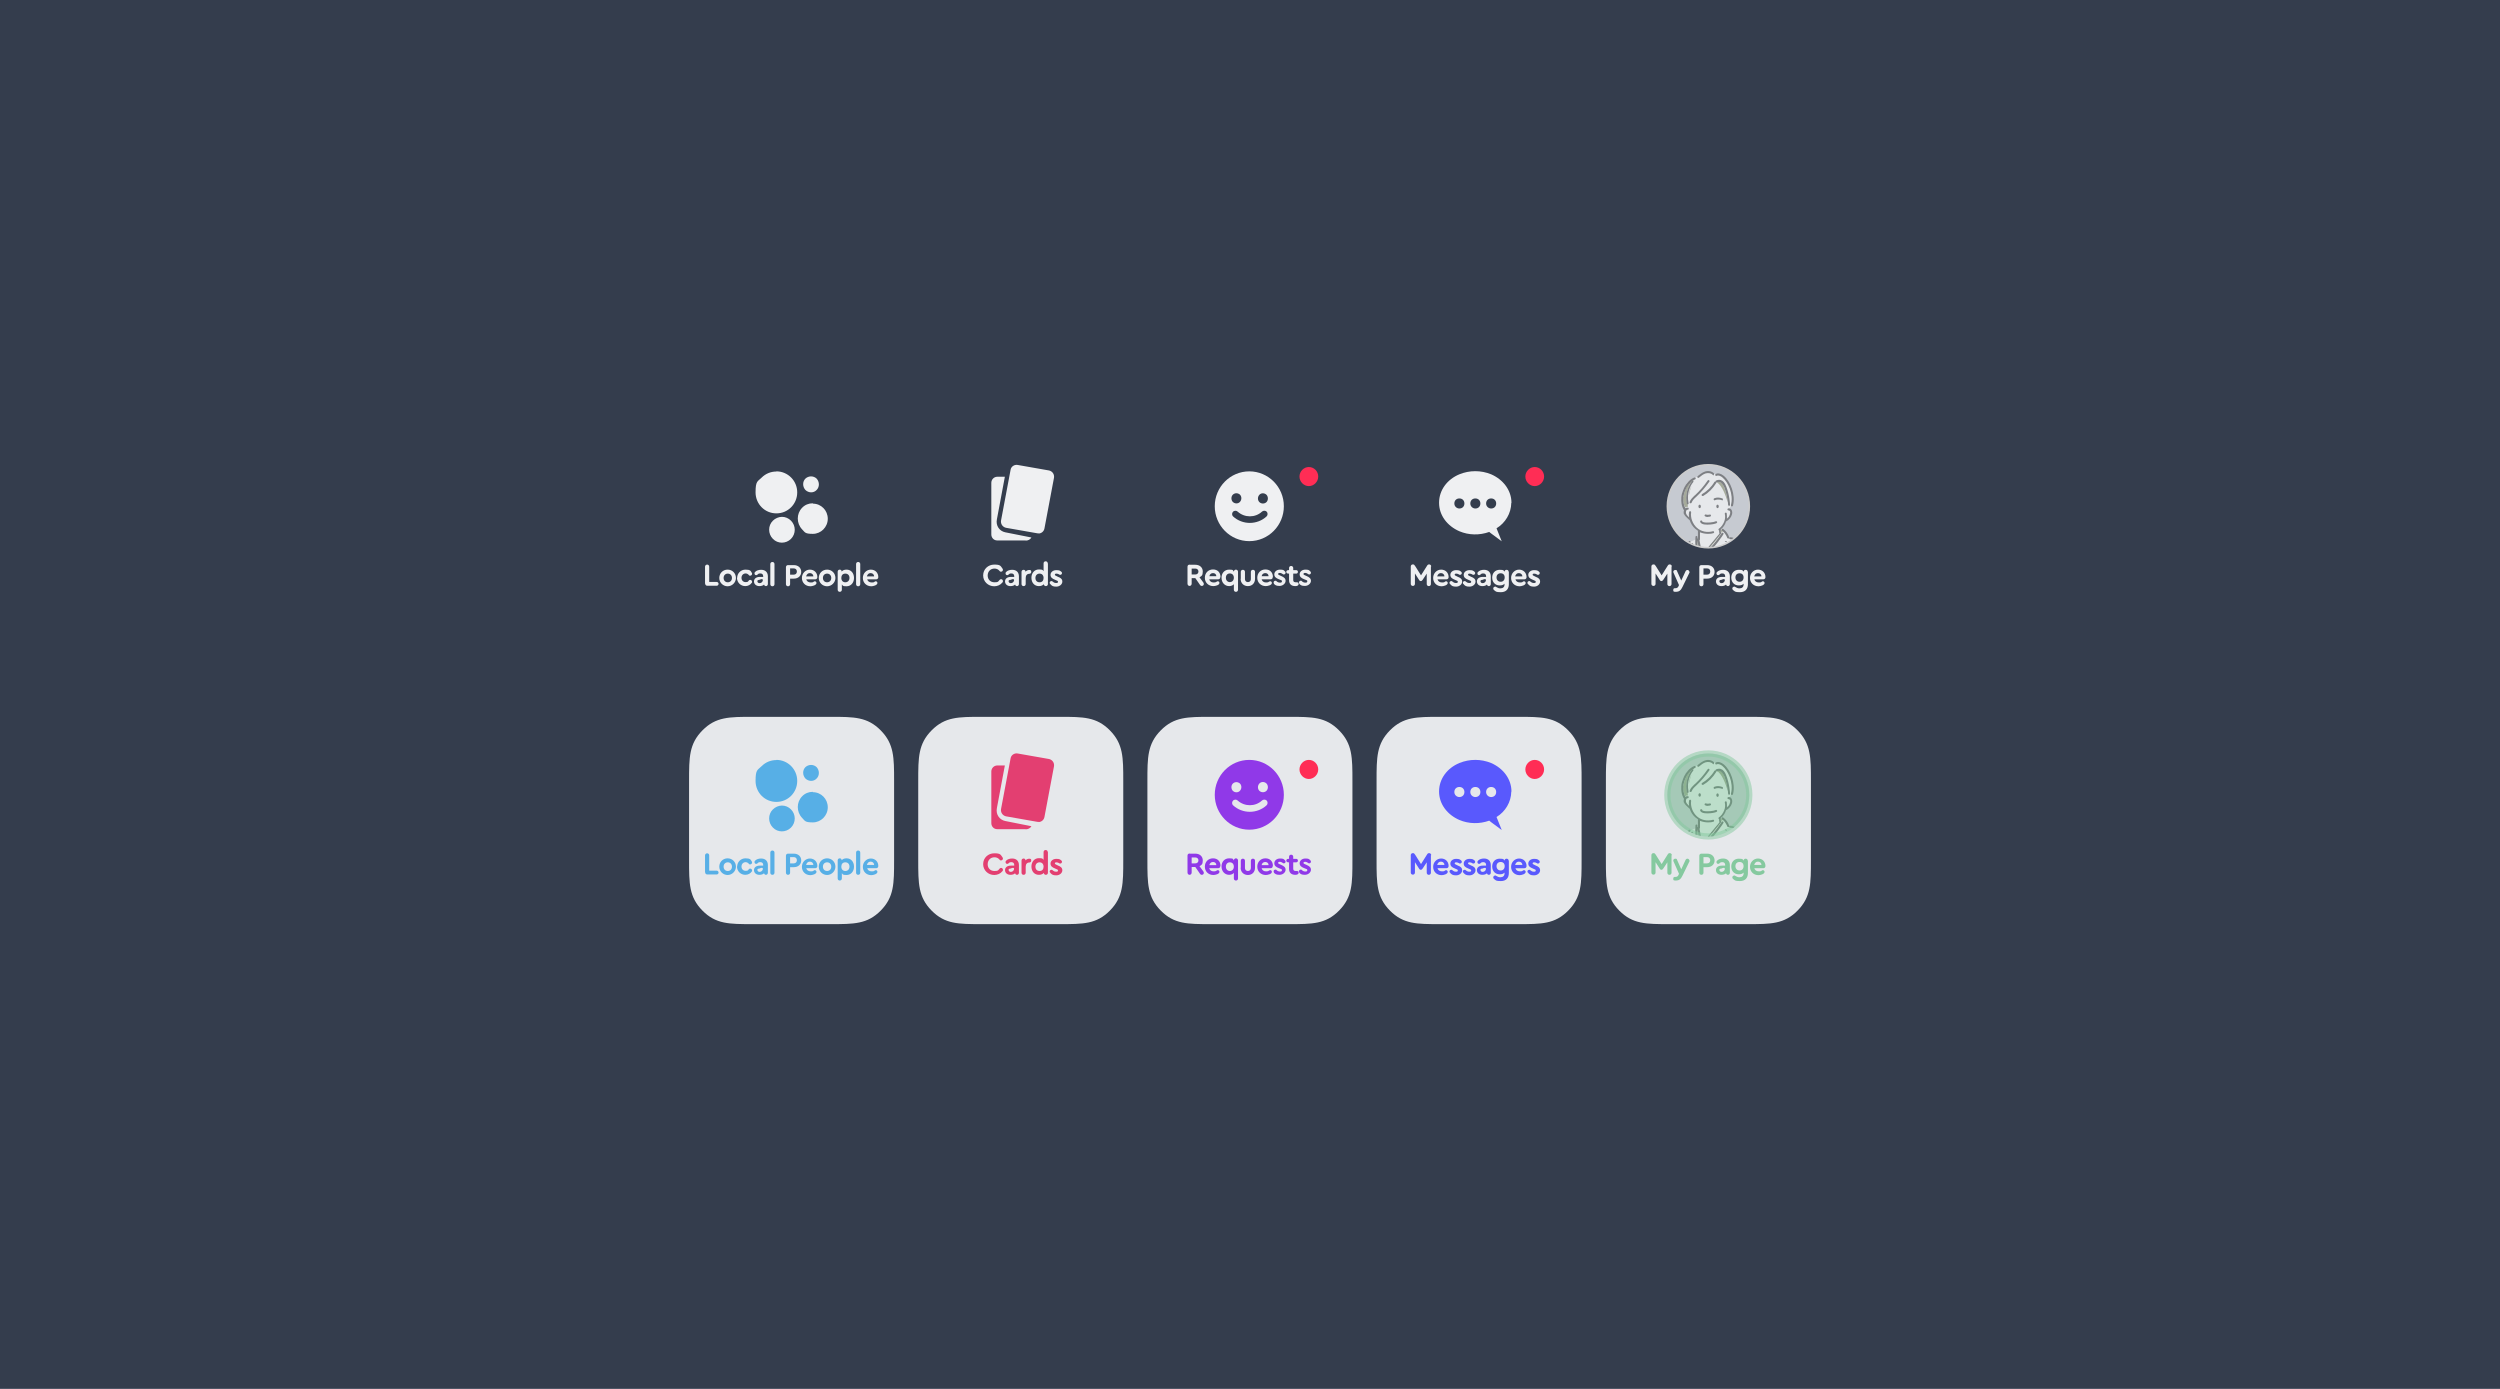 <?xml version="1.0" encoding="UTF-8"?><svg id="Layer_1" data-name="Layer 1" xmlns="http://www.w3.org/2000/svg" version="1.1" viewBox="0 0 1440 800">
    <defs>
        <clipPath id="clippath">
            <ellipse class="cls-2" cx="984" cy="457.9" rx="23.6" ry="23.9"/>
        </clipPath>
        <clipPath id="clippath-1">
            <ellipse class="cls-2" cx="984" cy="291.6" rx="23.6" ry="23.9"/>
        </clipPath>
        <style>
            .cls-2{fill:none}.cls-10,.cls-11,.cls-12,.cls-14,.cls-17,.cls-18,.cls-2,.cls-4,.cls-5,.cls-8,.cls-9{stroke-width:0}.cls-4{fill:#ff2d55}.cls-5{fill:#5e6063}.cls-8{fill:#e33f71}.cls-9{fill:#979c83}.cls-10{fill:#c6cad1}.cls-11{fill:#fff;opacity:.8}.cls-11,.cls-20{isolation:isolate}.cls-12{fill:#eff0f2}.cls-14{fill:#57afe6}.cls-17{fill:#9039e8}.cls-18{fill:#e6e8eb}
        </style>
    </defs>
    <path d="M0 0h1440v800H0V0Z" style="fill:#343d4d;stroke-width:0"/>
    <g id="_120px_icon" data-name="120px icon">
        <path id="Rectangle_7" data-name="Rectangle 7" class="cls-18" d="M433.4 532.3c-13.4 0-21.1 0-28.8-7.8-7.7-7.8-7.7-15.6-7.7-29.1v-45.6c0-13.5 0-21.3 7.7-29.1 7.7-7.8 15.4-7.8 28.8-7.8h45.1c13.4 0 21.1 0 28.8 7.8 7.7 7.8 7.7 15.6 7.7 29.1v45.6c0 13.5 0 21.3-7.7 29.1-7.7 7.8-15.4 7.8-28.8 7.8h-45.1Z"/>
    </g>
    <g id="_120px_icon-2" data-name="120px icon">
        <path id="Rectangle_7-2" data-name="Rectangle 7" class="cls-18" d="M565.4 532.3c-13.4 0-21.1 0-28.8-7.8-7.7-7.8-7.7-15.6-7.7-29.1v-45.6c0-13.5 0-21.3 7.7-29.1 7.7-7.8 15.4-7.8 28.8-7.8h45.1c13.4 0 21.1 0 28.8 7.8 7.7 7.8 7.7 15.6 7.7 29.1v45.6c0 13.5 0 21.3-7.7 29.1-7.7 7.8-15.4 7.8-28.8 7.8h-45.1Z"/>
    </g>
    <g id="_120px_icon-3" data-name="120px icon">
        <path id="Rectangle_7-3" data-name="Rectangle 7" class="cls-18" d="M697.4 532.3c-13.4 0-21.1 0-28.8-7.8-7.7-7.8-7.7-15.6-7.7-29.1v-45.6c0-13.5 0-21.3 7.7-29.1 7.7-7.8 15.4-7.8 28.8-7.8h45.1c13.4 0 21.1 0 28.8 7.8 7.7 7.8 7.7 15.6 7.7 29.1v45.6c0 13.5 0 21.3-7.7 29.1-7.7 7.8-15.4 7.8-28.8 7.8h-45.1Z"/>
    </g>
    <g id="_120px_icon-4" data-name="120px icon">
        <path id="Rectangle_7-4" data-name="Rectangle 7" class="cls-18" d="M829.4 532.3c-13.4 0-21.1 0-28.8-7.8-7.7-7.8-7.7-15.6-7.7-29.1v-45.6c0-13.5 0-21.3 7.7-29.1 7.7-7.8 15.4-7.8 28.8-7.8h45.1c13.4 0 21.1 0 28.8 7.8 7.7 7.8 7.7 15.6 7.7 29.1v45.6c0 13.5 0 21.3-7.7 29.1-7.7 7.8-15.4 7.8-28.8 7.8h-45.1Z"/>
    </g>
    <g id="_120px_icon-5" data-name="120px icon">
        <path id="Rectangle_7-5" data-name="Rectangle 7" class="cls-18" d="M961.5 532.3c-13.4 0-21.1 0-28.8-7.8-7.7-7.8-7.7-15.6-7.7-29.1v-45.6c0-13.5 0-21.3 7.7-29.1 7.7-7.8 15.4-7.8 28.8-7.8h45.1c13.4 0 21.1 0 28.8 7.8 7.7 7.8 7.7 15.6 7.7 29.1v45.6c0 13.5 0 21.3-7.7 29.1-7.7 7.8-15.4 7.8-28.8 7.8h-45.1Z"/>
    </g>
    <path class="cls-17" d="M719.6 437.7c-11 0-19.9 9-19.9 20.1s8.9 20.1 19.9 20.1 19.9-9 19.9-20.1-8.9-20.1-19.9-20.1Zm-7.5 12.8c.8 0 1.5.3 2.1.8 1.1 1.1 1.1 3 0 4.2s-3 1.1-4.1 0c-.5-.5-.8-1.3-.8-2.1 0-1.7 1.3-2.9 2.9-2.9Zm17.4 13.4c-2.6 2.4-6.1 3.7-9.6 3.7s-7-1.3-9.6-3.7c-.8-.7-.8-2-.1-2.7.7-.8 2-.8 2.7-.1 4 3.6 10.1 3.6 14 0 .7-.7 2-.7 2.7 0 .7.7.7 2 0 2.7h-.1Zm0-8.4c-1.1 1.1-3 1.1-4.1 0s-1.1-3 0-4.2 3-1.1 4.1 0c.5.5.8 1.3.8 2.1s-.3 1.6-.8 2.1Z"/>
    <path class="cls-8" d="M566.3 497.7c0-3.5 2.8-6.2 6.4-6.2s3.6.8 4.6 2.1c.2.3.4.6.4.9 0 .6-.5 1.1-1.1 1.1s-.7-.2-.9-.5c-.8-.9-1.7-1.3-2.9-1.3-2.3 0-3.9 1.7-3.9 4s1.6 3.9 3.9 3.9 2.1-.4 2.9-1.3c.3-.3.6-.5.9-.5.6 0 1.1.5 1.1 1.1s-.1.6-.4.9c-1 1.3-2.8 2.1-4.6 2.1-3.6 0-6.4-2.8-6.4-6.2Zm15.6.9h2.3v-.4c0-1-.6-1.6-1.6-1.6s-1.2.2-1.7.7c-.3.2-.5.3-.7.3-.6 0-1-.4-1-1s.2-.7.5-1c.7-.7 2-1.1 3.3-1.1 2.5 0 3.9 1.5 3.9 3.8v4.4c0 .7-.5 1.2-1.1 1.2s-1-.4-1.1-.9c-.6.6-1.5.9-2.7.9-1.8 0-3.1-1.1-3.1-2.7s1.3-2.6 3.4-2.6h-.2Zm-.9 2.6c0 .6.5 1 1.3 1s1.8-.7 1.8-1.8-2-.1-2-.1c-.8 0-1.2.3-1.2.9Zm13-5.5c0 .6-.4 1.1-1.1 1.1-1.3 0-2.1.9-2.1 2.4v3.5c0 .7-.5 1.2-1.2 1.2s-1.2-.5-1.2-1.2v-7c0-.7.5-1.2 1.2-1.2s1.1.5 1.1 1.1c.5-.6 1.3-1 2.2-1s1.1.4 1.1 1.1Zm9.6-4.7v11.7c0 .7-.5 1.2-1.2 1.2s-1.1-.5-1.2-1.1c-.6.7-1.5 1.1-2.8 1.1-2.6 0-4.3-2-4.3-4.8s1.8-4.8 4.3-4.8 2.1.4 2.7 1v-4.5c0-.7.5-1.2 1.2-1.2s1.2.5 1.2 1.2h.1Zm-2.5 8.2c0-1.5-.9-2.5-2.3-2.5s-2.4 1-2.4 2.5.9 2.5 2.4 2.5 2.3-1 2.3-2.5Zm3.8 3.5c-.2-.2-.3-.5-.3-.7 0-.5.4-1 1-1s.4 0 .7.3c.5.4 1.1.8 2 .8s1.1-.2 1.1-.7-.4-.6-.9-.8l-.9-.4c-1.5-.6-2.5-1.3-2.5-2.8s1.4-2.7 3.3-2.7 2.1.3 2.9.9c.3.2.4.5.4.8 0 .5-.4 1-1 1s-.4-.1-.6-.2c-.5-.3-1-.5-1.6-.5s-.9.2-.9.6.3.5.9.8l.8.4c1.6.6 2.6 1.3 2.6 2.8s-1.5 2.9-3.5 2.9-2.5-.5-3.3-1.3v-.2Z"/>
    <g id="tap-bard-icon-cards-2">
        <g id="Discover-2-2">
            <path id="Discover-3-2" class="cls-8" d="M590.8 477.7c1.3 0 2.6-.6 3.3-1.8l-15.1-3c-3.4-.7-5.5-3.9-4.8-7.4l4.6-24.6h-4.3c-2 0-3.5 1.6-3.5 3.5v29.7c0 2 1.5 3.5 3.4 3.5h16.4Zm7.4-4.2c1.6 0 3.1-1.2 3.4-2.9l5.5-29.2c.3-1.9-.8-3.7-2.8-4.2l-18.2-3.2c-1.8-.3-3.7.9-4 2.8s-5.5 29.2-5.5 29.2c-.3 1.9.8 3.7 2.8 4.2l18.2 3.2h.6Z"/>
        </g>
    </g>
    <path class="cls-14" d="M406.1 502.5v-9.8c0-.6.5-1.2 1.2-1.2s1.2.5 1.2 1.2v8.8h4.3c.6 0 1.1.5 1.1 1.1s-.5 1.1-1.1 1.1h-5.4c-.7 0-1.2-.5-1.2-1.2h-.1Zm17.8-3.3c0 2.6-2.2 4.8-4.8 4.8s-4.8-2.1-4.8-4.8 2.1-4.8 4.8-4.8 4.8 2.1 4.8 4.8Zm-7.1 0c0 1.5 1 2.5 2.4 2.5s2.4-1 2.4-2.5-1-2.5-2.4-2.5-2.4 1-2.4 2.5Zm7.8 0c0-2.7 2.1-4.8 4.8-4.8s3 .7 3.6 1.8c.2.2.2.4.2.6 0 .6-.5 1.1-1.1 1.1s-.6-.1-.8-.4c-.4-.5-1.1-.9-1.8-.9-1.3 0-2.4 1-2.4 2.5s1 2.5 2.4 2.5 1.4-.4 1.8-.9c.2-.3.5-.4.8-.4.6 0 1.1.5 1.1 1.1s0 .4-.2.6c-.7 1.1-2.1 1.9-3.7 1.9-2.7 0-4.8-2.1-4.8-4.8h.1Zm12.7-.6h2.3v-.4c0-1-.6-1.6-1.6-1.6s-1.2.2-1.7.7c-.3.2-.5.3-.7.3-.6 0-1-.4-1-1s.2-.7.5-1c.7-.7 2-1.1 3.3-1.1 2.5 0 3.9 1.5 3.9 3.8v4.4c0 .7-.5 1.2-1.1 1.2s-1-.4-1.1-.9c-.6.6-1.5.9-2.7.9-1.8 0-3.1-1.1-3.1-2.7s1.3-2.6 3.4-2.6h-.2Zm-1 2.6c0 .6.5 1 1.3 1s1.8-.7 1.8-1.8-2-.1-2-.1c-.8 0-1.2.3-1.2.9Zm7.4 1.5v-11.6c0-.7.5-1.2 1.2-1.2s1.2.5 1.2 1.2v11.6c0 .7-.5 1.2-1.2 1.2s-1.2-.5-1.2-1.2Zm9 0v-9.8c0-.7.5-1.2 1.2-1.2h3.3c2.6 0 4.3 1.6 4.3 3.9s-1.7 3.9-4.3 3.9h-2.1v3.2c0 .7-.5 1.2-1.2 1.2s-1.2-.5-1.2-1.2Zm2.4-8.9v3.5h2.1c1.1 0 1.8-.7 1.8-1.8s-.7-1.8-1.8-1.8h-2.1Zm15.7 5c0 .8-.5 1.3-1.3 1.3h-5.1c.3 1.1 1.2 1.8 2.6 1.8s1.3-.2 1.8-.5c.2-.1.3-.2.5-.2.5 0 1 .4 1 1 0 1.3-2.5 1.9-3.5 1.9-2.9 0-4.9-2.1-4.9-4.8s2.1-4.8 4.6-4.8 4.3 1.8 4.3 4.3Zm-6.4-.6h4.1c0-1-.8-1.9-2-1.9s-1.8.7-2.2 1.9Zm16.8 1c0 2.6-2.2 4.8-4.8 4.8s-4.8-2.1-4.8-4.8 2.1-4.8 4.8-4.8 4.8 2.1 4.8 4.8Zm-7.2 0c0 1.5 1 2.5 2.4 2.5s2.4-1 2.4-2.5-1-2.5-2.4-2.5-2.4 1-2.4 2.5Zm17.9 0c0 2.8-1.8 4.8-4.3 4.8s-2.1-.4-2.7-1.1v3.1c0 .7-.5 1.2-1.2 1.2s-1.2-.5-1.2-1.2v-10.4c0-.7.5-1.2 1.2-1.2s1.1.5 1.1 1.1c.6-.7 1.5-1.1 2.8-1.1 2.6 0 4.3 2 4.3 4.8Zm-2.6 0c0-1.5-.9-2.5-2.4-2.5s-2.3 1-2.3 2.5.9 2.5 2.3 2.5 2.4-1 2.4-2.5Zm3.8 3.5v-11.6c0-.7.5-1.2 1.2-1.2s1.2.5 1.2 1.2v11.6c0 .7-.5 1.2-1.2 1.2s-1.2-.5-1.2-1.2Zm12.8-3.9c0 .8-.5 1.3-1.3 1.3h-5.1c.3 1.1 1.2 1.8 2.6 1.8s1.3-.2 1.8-.5c.2-.1.3-.2.5-.2.5 0 1 .4 1 1 0 1.3-2.5 1.9-3.5 1.9-2.9 0-4.9-2.1-4.9-4.8s2.1-4.8 4.6-4.8 4.3 1.8 4.3 4.3Zm-6.5-.6h4.1c0-1-.8-1.9-2-1.9s-1.8.7-2.2 1.9Z"/>
    <g id="tap-bard-icon-around-me-2">
        <g id="Group_710-2" data-name="Group 710-2">
            <path id="Path_49-2" data-name="Path 49-2" class="cls-14" d="M447.2 437.7c6.6 0 12 5.4 12 12.1s-5.3 12.1-12 12.1-12-5.4-12-12.1 1.2-6.2 3.5-8.5 5.3-3.5 8.5-3.5Z"/>
            <path id="Path_50-2" data-name="Path 50-2" class="cls-14" d="M468.2 456.3c4.8 0 8.6 3.9 8.6 8.7s-3.9 8.7-8.6 8.7-4.5-.9-6.2-2.6c-3.3-3.5-3.3-9 0-12.4 1.6-1.7 3.8-2.6 6.1-2.6h.1Z"/>
            <path id="Path_51-2" data-name="Path 51-2" class="cls-14" d="M450.4 464c2 0 3.8.8 5.2 2.2 2.9 2.9 2.9 7.6 0 10.5s-7.6 2.9-10.4 0c-2.9-2.9-2.9-7.7 0-10.5 1.3-1.3 3.3-2.2 5.2-2.2h-.1Z"/>
            <path id="Path_52-2" data-name="Path 52-2" class="cls-14" d="M467.2 440.6c1.2 0 2.4.5 3.2 1.3 1.7 1.9 1.7 4.8 0 6.5-1.7 1.9-4.7 1.8-6.5 0-1.7-1.9-1.7-4.8 0-6.5.8-.8 2.1-1.3 3.2-1.3h.1Z"/>
        </g>
    </g>
    <path id="Notification_bubble_Tab_Bar-4" data-name="Notification bubble Tab Bar-4" class="cls-4" d="M884 437.7c3 0 5.4 2.5 5.4 5.5s-2.5 5.5-5.4 5.5-5.4-2.5-5.4-5.5 2.5-5.5 5.4-5.5Z"/>
    <path id="Notification_bubble_Tab_Bar-4-2" data-name="Notification bubble Tab Bar-4" class="cls-4" d="M753.9 437.7c3 0 5.4 2.5 5.4 5.5s-2.5 5.5-5.4 5.5-5.4-2.5-5.4-5.5 2.5-5.5 5.4-5.5Z"/>
    <path d="M962.8 492.7v10c0 .7-.5 1.2-1.2 1.2s-1.2-.5-1.2-1.2v-6l-2.3 3.5c-.3.5-.7.8-1.1.8s-.8-.2-1.1-.8l-2.3-3.6v6c0 .7-.5 1.2-1.2 1.2s-1.2-.5-1.2-1.2v-10c0-.7.5-1.2 1.2-1.2s.8.2 1.3.9l3.4 5.4 3.4-5.4c.4-.7.7-.9 1.3-.9s1.2.5 1.2 1.2h-.2Zm10.4 3c0 .2 0 .4-.1.5l-4 8.2c-.9 2-2.1 2.8-3.7 2.8s-1.6-.2-1.6-1.1.5-1 1.1-1h.2c.8 0 1.3-.3 1.7-1.1l.3-.7-3.1-7c-.1-.2-.2-.4-.2-.6 0-.6.5-1.1 1.2-1.1s.9.2 1 .7l2.4 5.4 2.5-5.4c.2-.4.6-.7 1.1-.7s1.1.5 1.1 1.1Zm5.6 7v-9.8c0-.7.5-1.2 1.2-1.2h3.3c2.6 0 4.3 1.6 4.3 3.9s-1.7 3.9-4.3 3.9h-2.1v3.2c0 .7-.5 1.2-1.2 1.2s-1.2-.5-1.2-1.2Zm2.4-8.9v3.5h2.1c1.1 0 1.8-.7 1.8-1.8s-.7-1.8-1.8-1.8h-2.1Zm10.2 4.8h2.3v-.4c0-1-.6-1.6-1.6-1.6s-1.2.2-1.7.7c-.3.2-.5.3-.7.3-.6 0-1-.4-1-1s.2-.7.5-1c.7-.7 2-1.1 3.3-1.1 2.5 0 3.9 1.5 3.9 3.8v4.4c0 .7-.5 1.2-1.1 1.2s-1-.4-1.1-.9c-.6.6-1.5.9-2.7.9-1.8 0-3.1-1.1-3.1-2.7s1.3-2.6 3.4-2.6h-.2Zm-1 2.6c0 .6.5 1 1.3 1s1.8-.7 1.8-1.8-2-.1-2-.1c-.8 0-1.2.3-1.2.9Zm16.4-5.4v7.1c0 2.9-1.7 4.6-4.6 4.6s-2.9-.4-3.9-1.2c-.3-.2-.5-.5-.5-.9 0-.6.5-1.1 1.1-1.1s.4 0 .6.2c.8.5 1.5.8 2.4.8 1.5 0 2.4-.8 2.4-2.2v-.5c-.6.7-1.5 1-2.8 1-2.6 0-4.3-1.9-4.3-4.5s1.7-4.5 4.3-4.5 2.2.4 2.8 1.1c0-.6.5-1.1 1.2-1.1s1.2.5 1.2 1.2h.1Zm-2.5 3.1c0-1.5-.9-2.4-2.3-2.4s-2.4.9-2.4 2.4 1 2.5 2.4 2.5 2.3-1 2.3-2.5Zm12.6-.1c0 .8-.5 1.3-1.3 1.3h-5.1c.3 1.1 1.2 1.8 2.6 1.8s1.3-.2 1.8-.5c.2-.1.3-.2.5-.2.5 0 1 .4 1 1 0 1.3-2.5 1.9-3.5 1.9-2.9 0-4.9-2.1-4.9-4.8s2.1-4.8 4.6-4.8 4.3 1.8 4.3 4.3Zm-6.4-.6h4.1c0-1-.8-1.9-2-1.9s-1.8.7-2.2 1.9Z" style="fill:#85c99f;stroke-width:0" class="cls-20"/>
    <path d="M824.2 492.7v10c0 .7-.5 1.2-1.2 1.2s-1.2-.5-1.2-1.2v-6l-2.3 3.5c-.3.5-.7.8-1.1.8s-.8-.2-1.1-.8l-2.3-3.6v6c0 .7-.5 1.2-1.2 1.2s-1.2-.5-1.2-1.2v-10c0-.7.5-1.2 1.2-1.2s.8.2 1.3.9l3.4 5.4 3.4-5.4c.4-.7.7-.9 1.3-.9s1.2.5 1.2 1.2h-.2Zm10.2 6.1c0 .8-.5 1.3-1.3 1.3H828c.3 1.1 1.2 1.8 2.6 1.8s1.3-.2 1.8-.5c.2-.1.3-.2.5-.2.5 0 1 .4 1 1 0 1.3-2.5 1.9-3.5 1.9-2.9 0-4.9-2.1-4.9-4.8s2.1-4.8 4.6-4.8 4.3 1.8 4.3 4.3Zm-6.5-.6h4.1c0-1-.8-1.9-2-1.9s-1.8.7-2.2 1.9Zm7.3 4.5c-.2-.2-.3-.5-.3-.7 0-.5.4-1 1-1s.4 0 .7.3c.5.4 1.1.8 2 .8s1.1-.2 1.1-.7-.4-.6-.9-.8l-.9-.4c-1.5-.6-2.5-1.3-2.5-2.8s1.4-2.7 3.3-2.7 2.1.3 2.9.9c.3.2.4.5.4.8 0 .5-.4 1-1 1s-.4-.1-.6-.2c-.5-.3-1-.5-1.6-.5s-.9.2-.9.6.3.5.9.8l.8.4c1.6.6 2.6 1.3 2.6 2.8s-1.5 2.9-3.5 2.9-2.5-.5-3.3-1.3v-.2Zm7.7 0c-.2-.2-.3-.5-.3-.7 0-.5.4-1 1-1s.4 0 .7.3c.5.4 1.1.8 2 .8s1.1-.2 1.1-.7-.4-.6-.9-.8l-.9-.4c-1.5-.6-2.5-1.3-2.5-2.8s1.4-2.7 3.3-2.7 2.1.3 2.9.9c.3.2.4.5.4.8 0 .5-.4 1-1 1s-.4-.1-.6-.2c-.5-.3-1-.5-1.6-.5s-.9.2-.9.6.3.5.9.8l.8.4c1.6.6 2.6 1.3 2.6 2.8s-1.5 2.9-3.5 2.9-2.5-.5-3.3-1.3v-.2Zm10.8-4.1h2.3v-.4c0-1-.6-1.6-1.6-1.6s-1.2.2-1.7.7c-.3.2-.5.3-.7.3-.6 0-1-.4-1-1s.2-.7.5-1c.7-.7 2-1.1 3.3-1.1 2.5 0 3.9 1.5 3.9 3.8v4.4c0 .7-.5 1.2-1.1 1.2s-1-.4-1.1-.9c-.6.6-1.5.9-2.7.9-1.8 0-3.1-1.1-3.1-2.7s1.3-2.6 3.4-2.6h-.2Zm-.9 2.6c0 .6.5 1 1.3 1s1.8-.7 1.8-1.8-2-.1-2-.1c-.8 0-1.2.3-1.2.9Zm16.3-5.4v7.1c0 2.9-1.7 4.6-4.6 4.6s-2.9-.4-3.9-1.2c-.3-.2-.5-.5-.5-.9 0-.6.5-1.1 1.1-1.1s.4 0 .6.2c.8.5 1.5.8 2.4.8 1.5 0 2.4-.8 2.4-2.2v-.5c-.6.7-1.5 1-2.8 1-2.6 0-4.3-1.9-4.3-4.5s1.7-4.5 4.3-4.5 2.2.4 2.8 1.1c0-.6.5-1.1 1.2-1.1s1.2.5 1.2 1.2h.1Zm-2.4 3.1c0-1.5-.9-2.4-2.3-2.4s-2.4.9-2.4 2.4 1 2.5 2.4 2.5 2.3-1 2.3-2.5Zm12.6-.1c0 .8-.5 1.3-1.3 1.3h-5.1c.3 1.1 1.2 1.8 2.6 1.8s1.3-.2 1.8-.5c.2-.1.3-.2.5-.2.5 0 1 .4 1 1 0 1.3-2.5 1.9-3.5 1.9-2.9 0-4.9-2.1-4.9-4.8s2.1-4.8 4.6-4.8 4.3 1.8 4.3 4.3Zm-6.5-.6h4.1c0-1-.8-1.9-2-1.9s-1.8.7-2.2 1.9Zm7.3 4.5c-.2-.2-.3-.5-.3-.7 0-.5.4-1 1-1s.4 0 .7.3c.5.4 1.1.8 2 .8s1.1-.2 1.1-.7-.4-.6-.9-.8l-.9-.4c-1.5-.6-2.5-1.3-2.5-2.8s1.4-2.7 3.3-2.7 2.1.3 2.9.9c.3.2.4.5.4.8 0 .5-.4 1-1 1s-.4-.1-.6-.2c-.5-.3-1-.5-1.6-.5s-.9.2-.9.6.3.5.9.8l.8.4c1.6.6 2.6 1.3 2.6 2.8s-1.5 2.9-3.5 2.9-2.5-.5-3.3-1.3v-.2Z" style="fill:#5959fd;stroke-width:0"/>
    <g id="tap-bard-icon-messages-2">
        <path id="message-2" d="M870.6 455.9c0-7.2-4.8-13.4-11.7-16.4-5.9-2.4-12.4-2.4-18.3 0-7 2.9-11.7 9.1-11.7 16.4s4.8 13.4 11.7 16.4c5.4 2.3 11.6 2.4 17.2.4l1 .8 6.2 4.6-3-7.5c5.1-3.1 8.4-8.6 8.5-14.6h.1Zm-30 3.2c-1.5 0-2.9-1.2-2.9-2.9s1.2-2.9 2.9-2.9 2.9 1.2 2.9 2.9-1.2 2.9-2.9 2.9Zm9.2 0c-1.5 0-2.9-1.2-2.9-2.9s1.2-2.9 2.9-2.9 2.9 1.2 2.9 2.9-1.2 2.9-2.9 2.9Zm9.1 0c-1.5 0-2.9-1.2-2.9-2.9s1.2-2.9 2.9-2.9 2.9 1.2 2.9 2.9-1.2 2.9-2.9 2.9Z" style="fill-rule:evenodd;fill:#5959fd;stroke-width:0"/>
    </g>
    <ellipse class="cls-10" cx="984" cy="457.9" rx="23.6" ry="23.9"/>
    <g style="clip-path:url(#clippath)">
        <path class="cls-11" d="m964.5 487.8 3.1-3.5 5.4-5.8 4-1.5 1.5-.3v-5.4c.1 0-3.1-2.2-3.1-2.2l-2.1-4.2-2.1-1.6-1.2-2.7.4-1.3-2-5.5.9-5.1 2.7-4.5 3.5-2.7 2.6-.6 2.4-2.1 2.6-.8 3 .8 2.5.8h1.2c0-.1 1.4.2 1.4.2l2 1.8 1.4 1.7 1.2 2.4 1.4 3.4.5 2.6v2.4c.1 0-.2 3-.2 3l-1.3 1.9.7 1.5-.9 3.2-2.2 1.8-2.4 4.3-.5.2 1.4 1.8 3.1 4.4 1.7.3 4 1.7 2.7 2.6 2.1 2.3"/>
        <path class="cls-9" d="M971.4 486.2c.2-.9-1-1.6-1.6-.8l-2.8 3.1m12.9-4.4h-.2c-.3 0-.5-.2-.6-.4-.6-2.1-1.1-4.2-1.4-6.3 0 2.8.1 5.7.7 8.5 0 .3-.1.6-.5.7h-.1c-.1 0 0 0 0 0 0 .6.1 1 .2 1.3.8-1 1.6-2.1 2.6-3.1l-.3-.9s-.2.2-.3.2Zm.8 2.4c-.5.6-1.1 1.3-1.6 2 .5-.5 1.1-1 1.8-1.6 0-.1-.1-.2-.1-.3h-.1Zm10.8-13.7c-2.3 2.7-4.6 5.5-6.9 8.3-.9 1.1-2 2.4-3 3.6 5.8-5 10.2-11.9 10.2-12 .2-.3.5-.4.8-.2l.2.2v-.4l-1.1-1.1-.4.5c0 .1 0 .2.1.3v.8Zm9.5 9.1c-1.5-1.5-3.1-2.2-4.6-1.8"/>
        <path class="cls-5" d="M979 456.9c-.4 0-.7.4-.7 1s.3 1 .7 1 .7-.4.7-1-.3-1-.7-1Zm9.6 1.1c0 .5.3 1 .7 1s.7-.4.7-1-.3-1-.7-1-.7.4-.7 1Z"/>
        <path class="cls-9" d="M974.3 446.1c-.9 1.8-1.5 3.6-1.6 5.6.4-2 1-3.9 1.6-5.6Z"/>
        <path class="cls-9" d="M969.5 452.6c-.1 1.7 0 3.9 1.2 6 .4-.3.8-.4 1.3-.4h.3c-.1-.5-.2-1-.2-1.6-.2 0-.4-.2-.4-.4-1-4.5.1-9.6 3.1-13.1.2-.2.5-.3.8-.1.2-.4.3-.7.3-.7s-.3 0-.7.2c-4 2.7-5.3 8.1-5.5 10h-.2Zm21.2-8.7c-.9-.3-1.6.2-1.6.2h-.2c3 1.5 5.2 7.8 6.3 11.5-.2-1.9-.7-5.4-2.1-8.8-.6-1.7-1.4-2.7-2.5-3h.1Zm5.2 13.9h-.2c0 .2.1.4.1.6v-.5h.1Z"/>
        <path class="cls-5" d="M974.7 443.2c-2.9 3.5-4.1 8.6-3.1 13.1 0 .2.2.4.4.4h.2c.3 0 .5-.4.4-.7-.3-1.5-.4-2.9-.3-4.4.2-2 .7-3.8 1.6-5.6.4-.7.8-1.5 1.4-2.1.2-.3.2-.6 0-.8-.2-.1-.6 0-.8.1h.1Zm1.4 8.5c-1.1 1.1-2.4 2.3-2.9 3.8 0 .3 0 .6.4.7h.2c.3 0 .5-.2.6-.4.4-1.3 1.5-2.3 2.6-3.3l.2-.2c2.8-2.6 5.2-5.5 7.4-8.6.2-.3.1-.6-.2-.8-.3-.2-.6-.1-.8.2-2.1 3.1-4.5 5.9-7.2 8.4l-.2.2h-.1Zm2-10c.1 0 .3 0 .4-.1 1.3-1.1 2.6-2.1 3.9-2.5 1.5-.4 3.1-.2 4 .7s.6.2.8 0 .2-.6 0-.8c-1.2-1.2-3.3-1.6-5.1-1-1.6.5-3.1 1.7-4.3 2.7-.2.2-.3.6 0 .8.1.1.3.2.4.2h-.1Z"/>
        <path class="cls-5" d="M969.9 462c.4 1.2 1.5 2.2 2.5 3.1.3.3.6.6.9.8.6 1.9 1.7 3.6 3.2 4.9.5.4 1 .8 1.5 1.1v4.4c-.2 0-.3.1-.3.2v-1c0-.3-.2-.6-.5-.6s-.6.2-.6.5c-.3 3.6-.1 7.3.6 10.9 0 .3.3.5.6.5h.1c.3 0 .5-.4.5-.7-.6-2.8-.8-5.6-.7-8.5.3 2.2.8 4.3 1.4 6.3 0 .3.3.4.6.4h.2c.1 0 .2-.1.3-.2.1-.2.2-.4.1-.6-.6-2-1.1-4-1.4-6.2.2 0 .3-.3.3-.5v-4c1.5.6 3.1.9 4.6.9s2.2-.1 3.1-.4c.3 0 .5-.4.4-.7 0-.3-.4-.5-.7-.4-3.2.9-6.8.2-9.2-2s-3.8-5.7-3.3-8.9c0-.3-.2-.6-.5-.7-.3 0-.6.2-.7.5-.2 1-.2 2.1 0 3.1-.7-.7-1.5-1.5-1.7-2.2-.2-.6-.1-1.3.2-1.9.2-.2.4-.3.7-.3s.6-.2.6-.6-.1-.4-.3-.6h-.3c-.5 0-.9 0-1.3.4-1.2-2.2-1.3-4.5-1.2-6 .1-1.9 1.4-7.3 5.5-10 .4-.3.8-.5 1.3-.7.3-.1.4-.5.3-.8-.1-.3-.5-.4-.8-.3-5.6 2.5-7.4 9.3-7.5 11.7-.1 1.9 0 4.7 1.6 7.3-.3.7-.3 1.6 0 2.3v-.3Z"/>
        <path class="cls-5" d="M979.1 488.5c.5-.6 1.1-1.3 1.6-2 0 .1 0 .2.1.3.1.1.3.2.4.2s.3 0 .4-.1c6.3-5.2 11.1-12.8 11.1-12.9.1-.2.1-.4 0-.6 0 0-.1-.2-.2-.2-.3-.2-.6 0-.8.2 0 0-4.4 7-10.2 12l3-3.6c2.3-2.8 4.6-5.7 6.9-8.3 0 0 0-.2-.1-.3-.1-.5-.2-1.2-.1-1.6v-.4c1.4-1.1 2.5-2.8 3-4.5 1.7-.9 2.9-2.3 3.4-4 .3-1 .2-2.1-.3-2.8-.3-.5-.8-.8-1.4-.8h-.3c-.3 0-.6.3-.6.6s.3.6.6.6.6.1.8.4c.3.4.3 1 .1 1.7-.3 1.1-.9 2.1-1.8 2.7.1-1 0-2.1-.1-3.1 0-.3-.4-.5-.7-.4-.3 0-.5.4-.4.7.7 3.1-.7 6.7-3.4 8.5-.3.2-.3.6-.2.8 0 .1.2.2.3.2 0 .5 0 1.2.2 1.9-2.2 2.6-4.4 5.4-6.7 8.1-1 1.2-2.1 2.6-3.2 3.8-.8 1-1.7 2.1-2.6 3.1"/>
        <path class="cls-5" d="M995.4 476.4h.2c.3-.1.5-.4.4-.8-.6-1.9-1.8-3.5-3.4-4.7-.3-.2-.6-.2-.8.1-.2.3-.2.6.1.8 1.3 1 2.4 2.5 3 4.2 0 .2.3.4.6.4h-.1Zm-28.4 9.1c.1 0 .2.1.3.1.2 0 .4 0 .5-.3 1.6-2.4 3.6-4.6 5.8-6.4.2-.2.3-.6 0-.8-.2-.2-.6-.3-.8 0-2.3 2-4.2 4.2-6 6.6-.2.3-.1.6.2.8Zm-2.2 2.8c.3-.1.4-.5.3-.8-.1-.3-.5-.4-.8-.3"/>
        <path class="cls-5" d="M996.6 475.6c-.3 0-.6.3-.6.6s.3.6.6.6c3.2-.2 6.5 3.5 7 4.3.1.2.3.3.5.3s.2 0 .3-.1c.3-.2.3-.6.1-.8-.7-1-4.3-5-8.1-4.8h.2Zm9.6 6c-.2-.3-.5-.4-.8-.2-.3.2-.4.5-.2.8m-21.4-18.1c.5 0 .9 0 1.3-.2.3 0 .5-.4.4-.7 0-.3-.4-.5-.7-.4-.6.2-1.5.2-2.1 0-.3-.2-.6 0-.8.2-.2.3 0 .6.2.8.5.3 1 .4 1.6.4Zm-3.3 2.4c-.1-.3-.5-.5-.8-.4s-.5.5-.4.8c.2.5.6.9 1.3 1.2.7.3 1.8.4 2.9.4 2.2 0 4.4-.4 5.3-.9.3-.2.4-.5.2-.8s-.5-.4-.8-.2c-.9.5-5.2 1.1-7.2.4-.3-.1-.6-.3-.6-.5h.1Zm14.1 12.1c.1-.3 0-.7-.3-.8-.3-.1-.7 0-.8.3m-18.2 1.7c0-.3-.1-.6-.5-.7-.3 0-.6.1-.7.5m27.8 3.3c.4-.9.6-1.5.6-1.5.1-.3 0-.7-.3-.8-.3-.1-.7 0-.8.3 0 0-.2.3-.4 1m-9.2-27.4c.2 0 .5-.1.6-.4s0-.7-.3-.8c-3-1.1-4.8 0-4.8 0-.3.2-.3.5-.2.8.2.3.5.4.8.2 0 0 1.4-.8 3.8 0h.2v.2Zm-3-14.2c1.1-.6 2.6.3 3.3.9 3.2 2.6 6.6 9.6 4.9 16 0 .3.1.6.4.7h.2c.3 0 .5-.2.6-.4 1.6-6.3-1.4-14-5.3-17.2-1.6-1.3-3.3-1.8-4.6-1.1-.3.1-.4.5-.3.8.1.3.5.4.8.3Z"/>
        <path class="cls-5" d="M995.9 457.8c.3 0 .6-.3.6-.6s-.2-5.5-2.2-10.6c-.8-2.1-1.8-3.3-3.2-3.7-1.4-.4-2.7.3-2.7.3-.2.1-.3.4-.2.6-.3-.1-.6 0-.7.2-1.7 2.9-4.2 5.3-7.1 7-.3.2-.4.5-.2.8.1.2.3.3.5.3h.3c3.1-1.8 5.6-4.3 7.5-7.4 0-.1.1-.3 0-.4h.6s.7-.5 1.6-.2c.9.3 1.7 1.3 2.5 3 1.3 3.4 1.8 7 2.1 8.8 0 .8.1 1.3.1 1.3 0 .3.2.5.4.5h.2-.2Z"/>
    </g>
    <ellipse id="Oval" cx="984" cy="457.9" rx="23.6" ry="23.9" style="opacity:.5;stroke:#85c99f;stroke-width:3.6px;fill:#85c99f;isolation:isolate"/>
    <path class="cls-17" d="M685.2 491.7h3.3c2.6 0 4.3 1.6 4.3 3.9s-.7 2.7-1.9 3.3l2.2 3c.2.3.3.6.3.9 0 .6-.5 1.1-1.1 1.1s-.8-.2-1.1-.6l-2.7-3.9h-2.1v3.2c0 .7-.5 1.3-1.2 1.3s-1.2-.6-1.2-1.3v-9.8c0-.7.5-1.2 1.3-1.2Zm1.2 5.6h2.1c1.1 0 1.8-.7 1.8-1.7s-.7-1.7-1.8-1.7h-2.1v3.5ZM702.9 498.8c0 .8-.5 1.3-1.3 1.3h-5.1c.3 1.1 1.2 1.8 2.5 1.8s1.3-.2 1.9-.5c.2-.1.3-.2.5-.2.6 0 1 .4 1 1 0 1.3-2.5 1.8-3.5 1.8-2.8 0-4.9-2-4.9-4.8s2-4.8 4.7-4.8 4.3 1.8 4.3 4.3Zm-6.4-.5h4.1c0-1.1-.8-1.8-1.9-1.8s-1.9.7-2.1 1.8ZM713.1 495.7V506c0 .7-.5 1.2-1.2 1.2s-1.2-.5-1.2-1.2v-3.2c-.6.7-1.6 1.1-2.7 1.1-2.5 0-4.4-2-4.4-4.8s1.8-4.7 4.4-4.7 2.1.4 2.7 1.2c0-.7.6-1.2 1.2-1.2s1.2.5 1.2 1.2Zm-2.4 3.5c0-1.5-.9-2.5-2.3-2.5s-2.3 1-2.3 2.5 1 2.5 2.3 2.5 2.3-1 2.3-2.5ZM714.7 499.8v-4c0-.7.5-1.2 1.2-1.2s1.2.5 1.2 1.2v4.2c0 1 .7 1.7 1.7 1.7s1.7-.7 1.7-1.7v-4.2c0-.7.5-1.2 1.2-1.2s1.2.5 1.2 1.2v4c0 2.5-1.7 4.2-4.1 4.2s-4.2-1.7-4.2-4.2ZM733.1 498.8c0 .8-.5 1.3-1.3 1.3h-5.1c.3 1.1 1.2 1.8 2.5 1.8s1.3-.2 1.9-.5c.2-.1.3-.2.5-.2.6 0 1 .4 1 1 0 1.3-2.5 1.8-3.5 1.8-2.8 0-4.9-2-4.9-4.8s2-4.8 4.7-4.8 4.3 1.8 4.3 4.3Zm-6.5-.5h4.1c0-1.1-.8-1.8-1.9-1.8s-1.9.7-2.1 1.8ZM733.9 502.7c-.2-.2-.3-.5-.3-.8 0-.6.5-1 1-1s.5 0 .7.3c.5.5 1.2.8 2 .8s1.1-.2 1.1-.8-.4-.6-.9-.8l-1-.4c-1.5-.6-2.5-1.3-2.5-2.8s1.4-2.7 3.3-2.7 2.1.3 2.8 1c.3.2.4.5.4.8 0 .6-.5 1-1 1s-.4-.1-.7-.3c-.5-.3-1-.6-1.6-.6s-1 .2-1 .6.3.6.9.8l.9.4c1.6.7 2.5 1.4 2.5 2.8s-1.5 2.9-3.5 2.9-2.5-.5-3.3-1.3ZM740.9 495.7c0-.6.5-1 1.1-1h.5v-1.2c0-.7.5-1.2 1.2-1.2s1.2.5 1.2 1.2v1.2h1.7c.6 0 1 .4 1 1s-.4 1-1 1h-1.7v3.6c0 1.4.9 1.4 2 1.4s1.1.4 1.1 1c0 1-1.1 1.2-1.9 1.2-2.3 0-3.6-1.2-3.6-3.4v-3.8h-.5c-.6 0-1.1-.4-1.1-1ZM748.5 502.7c-.2-.2-.3-.5-.3-.8 0-.6.5-1 1-1s.5 0 .7.3c.5.5 1.2.8 2 .8s1.1-.2 1.1-.8-.4-.6-.9-.8l-1-.4c-1.5-.6-2.5-1.3-2.5-2.8s1.4-2.7 3.3-2.7 2.1.3 2.8 1c.3.2.4.5.4.8 0 .6-.5 1-1 1s-.4-.1-.7-.3c-.5-.3-1-.6-1.6-.6s-1 .2-1 .6.3.6.9.8l.9.4c1.6.7 2.5 1.4 2.5 2.8s-1.5 2.9-3.5 2.9-2.5-.5-3.3-1.3Z"/>
    <path id="Notification_bubble_Tab_Bar-4-3" data-name="Notification bubble Tab Bar-4" class="cls-4" d="M884 269c3 0 5.4 2.5 5.4 5.5s-2.5 5.5-5.4 5.5-5.4-2.5-5.4-5.5 2.5-5.5 5.4-5.5Z"/>
    <path id="Notification_bubble_Tab_Bar-4-4" data-name="Notification bubble Tab Bar-4" class="cls-4" d="M753.9 269c3 0 5.4 2.5 5.4 5.5s-2.5 5.5-5.4 5.5-5.4-2.5-5.4-5.5 2.5-5.5 5.4-5.5Z"/>
    <path class="cls-12" d="M719.6 271.5c-11 0-19.9 9-19.9 20.1s8.9 20.1 19.9 20.1 19.9-9 19.9-20.1-8.9-20.1-19.9-20.1Zm-7.5 12.6c.8 0 1.5.3 2.1.8 1.1 1.1 1.1 3 0 4.2s-3 1.1-4.1 0c-.5-.5-.8-1.3-.8-2.1 0-1.7 1.3-2.9 2.9-2.9Zm17.4 13.4c-2.6 2.4-6.1 3.7-9.6 3.7s-7-1.3-9.6-3.7c-.8-.7-.8-2-.1-2.7.7-.8 2-.8 2.7-.1 4 3.6 10.1 3.6 14 0 .7-.7 2-.7 2.7 0 .7.7.7 2 0 2.7h-.1Zm0-8.3c-1.1 1.1-3 1.1-4.1 0s-1.1-3 0-4.2 3-1.1 4.1 0c.5.5.8 1.3.8 2.1s-.3 1.6-.8 2.1ZM566.3 331.4c0-3.5 2.8-6.2 6.4-6.2s3.6.8 4.6 2.1c.2.3.4.6.4.9 0 .6-.5 1.1-1.1 1.1s-.7-.2-.9-.5c-.8-.9-1.7-1.3-2.9-1.3-2.3 0-3.9 1.7-3.9 4s1.6 3.9 3.9 3.9 2.1-.4 2.9-1.3c.3-.3.6-.5.9-.5.6 0 1.1.5 1.1 1.1s-.1.6-.4.9c-1 1.3-2.8 2.1-4.6 2.1-3.6 0-6.4-2.8-6.4-6.2Zm15.6.9h2.3v-.4c0-1-.6-1.6-1.6-1.6s-1.2.2-1.7.7c-.3.2-.5.3-.7.3-.6 0-1-.4-1-1s.2-.7.5-1c.7-.7 2-1.1 3.3-1.1 2.5 0 3.9 1.5 3.9 3.8v4.4c0 .7-.5 1.2-1.1 1.2s-1-.4-1.1-.9c-.6.6-1.5.9-2.7.9-1.8 0-3.1-1.1-3.1-2.7s1.3-2.6 3.4-2.6h-.2Zm-.9 2.6c0 .6.5 1 1.3 1s1.8-.7 1.8-1.8-2-.1-2-.1c-.8 0-1.2.3-1.2.9Zm13-5.5c0 .6-.4 1.1-1.1 1.1-1.3 0-2.1.9-2.1 2.4v3.5c0 .7-.5 1.2-1.2 1.2s-1.2-.5-1.2-1.2v-7c0-.7.5-1.2 1.2-1.2s1.1.5 1.1 1.1c.5-.6 1.3-1 2.2-1s1.1.4 1.1 1.1Zm9.6-4.7v11.7c0 .7-.5 1.2-1.2 1.2s-1.1-.5-1.2-1.1c-.6.7-1.5 1.1-2.8 1.1-2.6 0-4.3-2-4.3-4.8s1.8-4.8 4.3-4.8 2.1.4 2.7 1v-4.5c0-.7.5-1.2 1.2-1.2s1.2.5 1.2 1.2h.1Zm-2.5 8.2c0-1.5-.9-2.5-2.3-2.5s-2.4 1-2.4 2.5.9 2.5 2.4 2.5 2.3-1 2.3-2.5Zm3.8 3.5c-.2-.2-.3-.5-.3-.7 0-.5.4-1 1-1s.4 0 .7.3c.5.4 1.1.8 2 .8s1.1-.2 1.1-.7-.4-.6-.9-.8l-.9-.4c-1.5-.6-2.5-1.3-2.5-2.8s1.4-2.7 3.3-2.7 2.1.3 2.9.9c.3.2.4.5.4.8 0 .5-.4 1-1 1s-.4-.1-.6-.2c-.5-.3-1-.5-1.6-.5s-.9.2-.9.6.3.5.9.8l.8.4c1.6.6 2.6 1.3 2.6 2.8s-1.5 2.9-3.5 2.9-2.5-.5-3.3-1.3v-.2Z"/>
    <g id="tap-bard-icon-cards">
        <g id="Discover-2">
            <path id="Discover-3" class="cls-12" d="M590.8 311.4c1.3 0 2.6-.6 3.3-1.8l-15.1-3c-3.4-.7-5.5-3.9-4.8-7.4l4.6-24.6h-4.3c-2 0-3.5 1.6-3.5 3.5v29.7c0 2 1.5 3.5 3.4 3.5h16.4Zm7.4-4.1c1.6 0 3.1-1.2 3.4-2.9l5.5-29.2c.3-1.9-.8-3.7-2.8-4.2l-18.2-3.2c-1.8-.3-3.7.9-4 2.8s-5.5 29.2-5.5 29.2c-.3 1.9.8 3.7 2.8 4.2l18.2 3.2h.6Z"/>
        </g>
    </g>
    <path class="cls-12" d="M406.1 336.2v-9.8c0-.6.5-1.2 1.2-1.2s1.2.5 1.2 1.2v8.8h4.3c.6 0 1.1.5 1.1 1.1s-.5 1.1-1.1 1.1h-5.4c-.7 0-1.2-.5-1.2-1.2h-.1Zm17.8-3.3c0 2.6-2.2 4.8-4.8 4.8s-4.8-2.1-4.8-4.8 2.1-4.8 4.8-4.8 4.8 2.1 4.8 4.8Zm-7.1 0c0 1.5 1 2.5 2.4 2.5s2.4-1 2.4-2.5-1-2.5-2.4-2.5-2.4 1-2.4 2.5Zm7.8 0c0-2.7 2.1-4.8 4.8-4.8s3 .7 3.6 1.8c.2.2.2.4.2.6 0 .6-.5 1.1-1.1 1.1s-.6-.1-.8-.4c-.4-.5-1.1-.9-1.8-.9-1.3 0-2.4 1-2.4 2.5s1 2.5 2.4 2.5 1.4-.4 1.8-.9c.2-.3.5-.4.8-.4.6 0 1.1.5 1.1 1.1s0 .4-.2.6c-.7 1.1-2.1 1.9-3.7 1.9-2.7 0-4.8-2.1-4.8-4.8h.1Zm12.7-.6h2.3v-.4c0-1-.6-1.6-1.6-1.6s-1.2.2-1.7.7c-.3.2-.5.3-.7.3-.6 0-1-.4-1-1s.2-.7.5-1c.7-.7 2-1.1 3.3-1.1 2.5 0 3.9 1.5 3.9 3.8v4.4c0 .7-.5 1.2-1.1 1.2s-1-.4-1.1-.9c-.6.6-1.5.9-2.7.9-1.8 0-3.1-1.1-3.1-2.7s1.3-2.6 3.4-2.6h-.2Zm-1 2.6c0 .6.5 1 1.3 1s1.8-.7 1.8-1.8-2-.1-2-.1c-.8 0-1.2.3-1.2.9Zm7.4 1.6v-11.6c0-.7.5-1.2 1.2-1.2s1.2.5 1.2 1.2v11.6c0 .7-.5 1.2-1.2 1.2s-1.2-.5-1.2-1.2Zm9 0v-9.8c0-.7.5-1.2 1.2-1.2h3.3c2.6 0 4.3 1.6 4.3 3.9s-1.7 3.9-4.3 3.9h-2.1v3.2c0 .7-.5 1.2-1.2 1.2s-1.2-.5-1.2-1.2Zm2.4-9v3.5h2.1c1.1 0 1.8-.7 1.8-1.8s-.7-1.8-1.8-1.8h-2.1Zm15.7 4.9c0 .8-.5 1.3-1.3 1.3h-5.1c.3 1.1 1.2 1.8 2.6 1.8s1.3-.2 1.8-.5c.2-.1.3-.2.5-.2.5 0 1 .4 1 1 0 1.3-2.5 1.9-3.5 1.9-2.9 0-4.9-2.1-4.9-4.8s2.1-4.8 4.6-4.8 4.3 1.8 4.3 4.3Zm-6.4-.4h4.1c0-1-.8-1.9-2-1.9s-1.8.7-2.2 1.9Zm16.8.9c0 2.6-2.2 4.8-4.8 4.8s-4.8-2.1-4.8-4.8 2.1-4.8 4.8-4.8 4.8 2.1 4.8 4.8Zm-7.2 0c0 1.5 1 2.5 2.4 2.5s2.4-1 2.4-2.5-1-2.5-2.4-2.5-2.4 1-2.4 2.5Zm17.9 0c0 2.8-1.8 4.8-4.3 4.8s-2.1-.4-2.7-1.1v3.1c0 .7-.5 1.2-1.2 1.2s-1.2-.5-1.2-1.2v-10.4c0-.7.5-1.2 1.2-1.2s1.1.5 1.1 1.1c.6-.7 1.5-1.1 2.8-1.1 2.6 0 4.3 2 4.3 4.8Zm-2.6 0c0-1.5-.9-2.5-2.4-2.5s-2.3 1-2.3 2.5.9 2.5 2.3 2.5 2.4-1 2.4-2.5Zm3.8 3.6v-11.6c0-.7.5-1.2 1.2-1.2s1.2.5 1.2 1.2v11.6c0 .7-.5 1.2-1.2 1.2s-1.2-.5-1.2-1.2Zm12.8-4.1c0 .8-.5 1.3-1.3 1.3h-5.1c.3 1.1 1.2 1.8 2.6 1.8s1.3-.2 1.8-.5c.2-.1.3-.2.5-.2.5 0 1 .4 1 1 0 1.3-2.5 1.9-3.5 1.9-2.9 0-4.9-2.1-4.9-4.8s2.1-4.8 4.6-4.8 4.3 1.8 4.3 4.3Zm-6.5-.4h4.1c0-1-.8-1.9-2-1.9s-1.8.7-2.2 1.9Z"/>
    <g id="tap-bard-icon-around-me">
        <g id="Group_710" data-name="Group 710">
            <path id="Path_49" data-name="Path 49" class="cls-12" d="M447.2 271.5c6.6 0 12 5.4 12 12.1s-5.3 12.1-12 12.1-12-5.4-12-12.1 1.2-6.2 3.5-8.5 5.3-3.5 8.5-3.5Z"/>
            <path id="Path_50" data-name="Path 50" class="cls-12" d="M468.2 290.1c4.8 0 8.6 3.9 8.6 8.7s-3.9 8.7-8.6 8.7-4.5-.9-6.2-2.6c-3.3-3.5-3.3-9 0-12.4 1.6-1.7 3.8-2.6 6.1-2.6h.1Z"/>
            <path id="Path_51" data-name="Path 51" class="cls-12" d="M450.4 297.7c2 0 3.8.8 5.2 2.2 2.9 2.9 2.9 7.6 0 10.5s-7.6 2.9-10.4 0c-2.9-2.9-2.9-7.7 0-10.5 1.3-1.3 3.3-2.2 5.2-2.2h-.1Z"/>
            <path id="Path_52" data-name="Path 52" class="cls-12" d="M467.2 274.4c1.2 0 2.4.5 3.2 1.3 1.7 1.9 1.7 4.8 0 6.5-1.7 1.9-4.7 1.8-6.5 0-1.7-1.9-1.7-4.8 0-6.5.8-.8 2.1-1.3 3.2-1.3h.1Z"/>
        </g>
    </g>
    <ellipse class="cls-10" cx="984" cy="291.6" rx="23.6" ry="23.9"/>
    <g style="opacity:.7">
        <g style="clip-path:url(#clippath-1)">
            <path class="cls-11" d="m964.5 321.5 3.1-3.5 5.4-5.8 4-1.5 1.5-.4V305c.1 0-3.1-2.2-3.1-2.2l-2.1-4.3-2.1-1.6-1.2-2.6.4-1.3-2-5.6.9-5 2.7-4.6 3.5-2.6 2.6-.7 2.4-2 2.6-.8 3 .8 2.5.8 1.2-.2 1.4.4 2 1.8 1.4 1.6 1.2 2.5 1.4 3.3.5 2.7v2.4c.1 0-.2 3-.2 3l-1.3 1.9.7 1.5-.9 3.2-2.2 1.8-2.4 4.2-.5.3 1.4 1.7 3.1 4.5 1.7.3 4 1.6 2.7 2.7 2.1 2.2"/>
            <path class="cls-9" d="M971.4 319.9c.2-.9-1-1.6-1.6-.8l-2.8 3.1m-1.1.9c.1-.3.4-.5.8-.4.3.1.5.4.4.8m12.8-5.7h-.2c-.3 0-.5-.2-.6-.4-.6-2.1-1.1-4.2-1.4-6.3 0 2.8.1 5.7.7 8.5 0 .3-.1.6-.5.7h-.1c-.1 0 0 0 0 0 0 .6.1 1 .2 1.3.8-1 1.6-2.1 2.6-3.1l-.3-.9s-.2.2-.3.2Zm.8 2.4c-.5.6-1.1 1.3-1.6 2 .5-.5 1.1-1 1.8-1.6 0-.1-.1-.2-.1-.3h-.1Zm10.8-13.7c-2.3 2.7-4.6 5.5-6.9 8.3-.9 1.1-2 2.4-3 3.6 5.8-5 10.2-11.9 10.2-12 .2-.3.5-.4.8-.2l.2.2v-.4l-1.1-1.1-.4.5c0 .1 0 .2.1.3v.8Zm9.5 9.1c-1.5-1.5-3.1-2.2-4.6-1.8"/>
            <path class="cls-5" d="M979 290.7c-.4 0-.7.4-.7 1s.3 1 .7 1 .7-.4.7-1-.3-1-.7-1Zm9.6 1c0 .5.3 1 .7 1s.7-.4.7-1-.3-1-.7-1-.7.4-.7 1Z"/>
            <path class="cls-9" d="M974.3 279.9c-.9 1.8-1.5 3.6-1.6 5.6.4-2 1-3.9 1.6-5.6Z"/>
            <path class="cls-9" d="M969.5 286.3c-.1 1.7 0 3.9 1.2 6 .4-.3.8-.4 1.3-.4h.3c-.1-.5-.2-1-.2-1.6-.2 0-.4-.2-.4-.4-1-4.5.1-9.6 3.1-13.1.2-.2.5-.3.8-.1.2-.4.3-.7.3-.7s-.3 0-.7.2c-4 2.7-5.3 8.1-5.5 10h-.2Zm21.2-8.6c-.9-.3-1.6.2-1.6.2h-.2c3 1.5 5.2 7.8 6.3 11.5-.2-1.9-.7-5.4-2.1-8.8-.6-1.7-1.4-2.7-2.5-3h.1Zm5.2 13.7h-.2c0 .2.1.4.1.6v-.5h.1Z"/>
            <path class="cls-5" d="M974.7 277c-2.9 3.5-4.1 8.6-3.1 13.1 0 .2.2.4.4.4h.2c.3 0 .5-.4.4-.7-.3-1.5-.4-2.9-.3-4.4.2-2 .7-3.8 1.6-5.6.4-.7.8-1.5 1.4-2.1.2-.3.2-.6 0-.8-.2-.1-.6 0-.8.1h.1Zm1.4 8.4c-1.1 1.1-2.4 2.3-2.9 3.8 0 .3 0 .6.4.7h.2c.3 0 .5-.2.6-.4.4-1.3 1.5-2.3 2.6-3.3l.2-.2c2.8-2.6 5.2-5.5 7.4-8.6.2-.3.1-.6-.2-.8-.3-.2-.6-.1-.8.2-2.1 3.1-4.5 5.9-7.2 8.4l-.2.2h-.1Zm2-10.1c.1 0 .3 0 .4-.1 1.3-1.1 2.6-2.1 3.9-2.5 1.5-.4 3.1-.2 4 .7s.6.2.8 0 .2-.6 0-.8c-1.2-1.2-3.3-1.6-5.1-1-1.6.5-3.1 1.7-4.3 2.7-.2.2-.3.6 0 .8.1.1.3.2.4.2h-.1Z"/>
            <path class="cls-5" d="M969.9 295.8c.4 1.2 1.5 2.2 2.5 3.1.3.3.6.6.9.8.6 1.9 1.7 3.6 3.2 4.9.5.4 1 .8 1.5 1.1v4.4c-.2 0-.3.1-.3.2v-1c0-.3-.2-.6-.5-.6s-.6.2-.6.5c-.3 3.6-.1 7.3.6 10.9 0 .3.3.5.6.5h.1c.3 0 .5-.4.5-.7-.6-2.8-.8-5.6-.7-8.5.3 2.2.8 4.3 1.4 6.3 0 .3.3.4.6.4h.2c.1 0 .2-.1.3-.2.1-.2.2-.4.1-.6-.6-2-1.1-4-1.4-6.2.2 0 .3-.3.3-.5v-4c1.5.6 3.1.9 4.6.9s2.2-.1 3.1-.4c.3 0 .5-.4.4-.7 0-.3-.4-.5-.7-.4-3.2.9-6.8.2-9.2-2s-3.8-5.7-3.3-8.9c0-.3-.2-.6-.5-.7-.3 0-.6.2-.7.5-.2 1-.2 2.1 0 3.1-.7-.7-1.5-1.5-1.7-2.2-.2-.6-.1-1.3.2-1.9.2-.2.4-.3.7-.3s.6-.2.6-.6-.1-.4-.3-.6h-.3c-.5 0-.9 0-1.3.4-1.2-2.2-1.3-4.5-1.2-6 .1-1.9 1.4-7.3 5.5-10 .4-.3.8-.5 1.3-.7.3-.1.4-.5.3-.8-.1-.3-.5-.4-.8-.3-5.6 2.5-7.4 9.3-7.5 11.7-.1 1.9 0 4.7 1.6 7.3-.3.7-.3 1.6 0 2.3v-.3Z"/>
            <path class="cls-5" d="M977.7 323.9c.5-.5.9-1.1 1.4-1.7.5-.6 1.1-1.3 1.6-2 0 .1 0 .2.1.3.1.1.3.2.4.2s.3 0 .4-.1c6.3-5.2 11.1-12.8 11.1-12.9.1-.2.1-.4 0-.6 0 0-.1-.2-.2-.2-.3-.2-.6 0-.8.2 0 0-4.4 7-10.2 12l3-3.6c2.3-2.8 4.6-5.7 6.9-8.3 0 0 0-.2-.1-.3-.1-.5-.2-1.2-.1-1.6v-.4c1.4-1.1 2.5-2.8 3-4.5 1.7-.9 2.9-2.3 3.4-4 .3-1 .2-2.1-.3-2.8-.3-.5-.8-.8-1.4-.8h-.3c-.3 0-.6.3-.6.6s.3.6.6.6.6.1.8.4c.3.4.3 1 .1 1.7-.3 1.1-.9 2.1-1.8 2.7.1-1 0-2.1-.1-3.1 0-.3-.4-.5-.7-.4-.3 0-.5.4-.4.7.7 3.1-.7 6.7-3.4 8.5-.3.2-.3.6-.2.8 0 .1.2.2.3.2 0 .5 0 1.2.2 1.9-2.2 2.6-4.4 5.4-6.7 8.1-1 1.2-2.1 2.6-3.2 3.8-.8 1-1.7 2.1-2.6 3.1-.4.5-.8.9-1.2 1.5"/>
            <path class="cls-5" d="M995.4 310.2h.2c.3-.1.5-.4.4-.8-.6-1.9-1.8-3.5-3.4-4.7-.3-.2-.6-.2-.8.1-.2.3-.2.6.1.8 1.3 1 2.4 2.5 3 4.2 0 .2.3.4.6.4h-.1Zm-28.4 9c.1 0 .2.1.3.1.2 0 .4 0 .5-.3 1.6-2.4 3.6-4.6 5.8-6.4.2-.2.3-.6 0-.8-.2-.2-.6-.3-.8 0-2.3 2-4.2 4.2-6 6.6-.2.3-.1.6.2.8Zm-2.2 2.8c.3-.1.4-.5.3-.8-.1-.3-.5-.4-.8-.3"/>
            <path class="cls-5" d="M996.6 309.4c-.3 0-.6.3-.6.6s.3.6.6.6c3.2-.2 6.5 3.5 7 4.3.1.2.3.3.5.3s.2 0 .3-.1c.3-.2.3-.6.1-.8-.7-1-4.3-5-8.1-4.8h.2Zm9.6 6c-.2-.3-.5-.4-.8-.2-.3.2-.4.5-.2.8m-21.4-18.3c.5 0 .9 0 1.3-.2.3 0 .5-.4.4-.7 0-.3-.4-.5-.7-.4-.6.2-1.5.2-2.1 0-.3-.2-.6 0-.8.2-.2.3 0 .6.2.8.5.3 1 .4 1.6.4Zm-3.3 2.5c-.1-.3-.5-.5-.8-.4s-.5.5-.4.8c.2.5.6.9 1.3 1.2.7.3 1.8.4 2.9.4 2.2 0 4.4-.4 5.3-.9.3-.2.4-.5.2-.8s-.5-.4-.8-.2c-.9.5-5.2 1.1-7.2.4-.3-.1-.6-.3-.6-.5h.1Zm14.1 12.2c.1-.3 0-.7-.3-.8-.3-.1-.7 0-.8.3m-18.2 1.6c0-.3-.1-.6-.5-.7-.3 0-.6.1-.7.5m27.8 3.3c.4-.9.6-1.5.6-1.5.1-.3 0-.7-.3-.8-.3-.1-.7 0-.8.3 0 0-.2.3-.4 1m-9.2-27.3c.2 0 .5-.1.6-.4s0-.7-.3-.8c-3-1.1-4.8 0-4.8 0-.3.2-.3.5-.2.8.2.3.5.4.8.2 0 0 1.4-.8 3.8 0h.2v.2Zm-24.6 35.2c.1-.3 0-.6-.4-.8-.3-.1-.6 0-.8.4m22.8-49c1.1-.6 2.6.3 3.3.9 3.2 2.6 6.6 9.6 4.9 16 0 .3.1.6.4.7h.2c.3 0 .5-.2.6-.4 1.6-6.3-1.4-14-5.3-17.2-1.6-1.3-3.3-1.8-4.6-1.1-.3.1-.4.5-.3.8.1.3.5.4.8.3Z"/>
            <path class="cls-5" d="M995.9 291.4c.3 0 .6-.3.6-.6s-.2-5.5-2.2-10.6c-.8-2.1-1.8-3.3-3.2-3.7-1.4-.4-2.7.3-2.7.3-.2.1-.3.4-.2.6-.3-.1-.6 0-.7.2-1.7 2.9-4.2 5.3-7.1 7-.3.2-.4.5-.2.8.1.2.3.3.5.3h.3c3.1-1.8 5.6-4.3 7.5-7.4 0-.1.1-.3 0-.4h.6s.7-.5 1.6-.2c.9.3 1.7 1.3 2.5 3 1.3 3.4 1.8 7 2.1 8.8 0 .8.1 1.3.1 1.3 0 .3.2.5.4.5h.2-.2Z"/>
        </g>
    </g>
    <g class="cls-20">
        <path class="cls-12" d="M962.8 326.4v10c0 .7-.5 1.2-1.2 1.2s-1.2-.5-1.2-1.2v-6l-2.3 3.5c-.3.5-.7.8-1.1.8s-.8-.2-1.1-.8l-2.3-3.6v6c0 .7-.5 1.2-1.2 1.2s-1.2-.5-1.2-1.2v-10c0-.7.5-1.2 1.2-1.2s.8.2 1.3.9l3.4 5.4 3.4-5.4c.4-.7.7-.9 1.3-.9s1.2.5 1.2 1.2h-.2Zm10.4 3c0 .2 0 .4-.1.5l-4 8.2c-.9 2-2.1 2.8-3.7 2.8s-1.6-.2-1.6-1.1.5-1 1.1-1h.2c.8 0 1.3-.3 1.7-1.1l.3-.7-3.1-7c-.1-.2-.2-.4-.2-.6 0-.6.5-1.1 1.2-1.1s.9.2 1 .7l2.4 5.4 2.5-5.4c.2-.4.6-.7 1.1-.7s1.1.5 1.1 1.1Zm5.6 7.1v-9.8c0-.7.5-1.2 1.2-1.2h3.3c2.6 0 4.3 1.6 4.3 3.9s-1.7 3.9-4.3 3.9h-2.1v3.2c0 .7-.5 1.2-1.2 1.2s-1.2-.5-1.2-1.2Zm2.4-9v3.5h2.1c1.1 0 1.8-.7 1.8-1.8s-.7-1.8-1.8-1.8h-2.1Zm10.2 4.8h2.3v-.4c0-1-.6-1.6-1.6-1.6s-1.2.2-1.7.7c-.3.2-.5.3-.7.3-.6 0-1-.4-1-1s.2-.7.5-1c.7-.7 2-1.1 3.3-1.1 2.5 0 3.9 1.5 3.9 3.8v4.4c0 .7-.5 1.2-1.1 1.2s-1-.4-1.1-.9c-.6.6-1.5.9-2.7.9-1.8 0-3.1-1.1-3.1-2.7s1.3-2.6 3.4-2.6h-.2Zm-1 2.6c0 .6.5 1 1.3 1s1.8-.7 1.8-1.8-2-.1-2-.1c-.8 0-1.2.3-1.2.9Zm16.4-5.5v7.1c0 2.9-1.7 4.6-4.6 4.6s-2.9-.4-3.9-1.2c-.3-.2-.5-.5-.5-.9 0-.6.5-1.1 1.1-1.1s.4 0 .6.2c.8.5 1.5.8 2.4.8 1.5 0 2.4-.8 2.4-2.2v-.5c-.6.7-1.5 1-2.8 1-2.6 0-4.3-1.9-4.3-4.5s1.7-4.5 4.3-4.5 2.2.4 2.8 1.1c0-.6.5-1.1 1.2-1.1s1.2.5 1.2 1.2h.1Zm-2.5 3.2c0-1.5-.9-2.4-2.3-2.4s-2.4.9-2.4 2.4 1 2.5 2.4 2.5 2.3-1 2.3-2.5Zm12.6-.2c0 .8-.5 1.3-1.3 1.3h-5.1c.3 1.1 1.2 1.8 2.6 1.8s1.3-.2 1.8-.5c.2-.1.3-.2.5-.2.5 0 1 .4 1 1 0 1.3-2.5 1.9-3.5 1.9-2.9 0-4.9-2.1-4.9-4.8s2.1-4.8 4.6-4.8 4.3 1.8 4.3 4.3Zm-6.4-.4h4.1c0-1-.8-1.9-2-1.9s-1.8.7-2.2 1.9Z"/>
    </g>
    <path class="cls-12" d="M824.2 326.4v10c0 .7-.5 1.2-1.2 1.2s-1.2-.5-1.2-1.2v-6l-2.3 3.5c-.3.5-.7.8-1.1.8s-.8-.2-1.1-.8l-2.3-3.6v6c0 .7-.5 1.2-1.2 1.2s-1.2-.5-1.2-1.2v-10c0-.7.5-1.2 1.2-1.2s.8.2 1.3.9l3.4 5.4 3.4-5.4c.4-.7.7-.9 1.3-.9s1.2.5 1.2 1.2h-.2Zm10.2 6c0 .8-.5 1.3-1.3 1.3H828c.3 1.1 1.2 1.8 2.6 1.8s1.3-.2 1.8-.5c.2-.1.3-.2.5-.2.5 0 1 .4 1 1 0 1.3-2.5 1.9-3.5 1.9-2.9 0-4.9-2.1-4.9-4.8s2.1-4.8 4.6-4.8 4.3 1.8 4.3 4.3Zm-6.5-.4h4.1c0-1-.8-1.9-2-1.9s-1.8.7-2.2 1.9Zm7.3 4.4c-.2-.2-.3-.5-.3-.7 0-.5.4-1 1-1s.4 0 .7.3c.5.4 1.1.8 2 .8s1.1-.2 1.1-.7-.4-.6-.9-.8l-.9-.4c-1.5-.6-2.5-1.3-2.5-2.8s1.4-2.7 3.3-2.7 2.1.3 2.9.9c.3.2.4.5.4.8 0 .5-.4 1-1 1s-.4-.1-.6-.2c-.5-.3-1-.5-1.6-.5s-.9.2-.9.6.3.5.9.8l.8.4c1.6.6 2.6 1.3 2.6 2.8s-1.5 2.9-3.5 2.9-2.5-.5-3.3-1.3v-.2Zm7.7 0c-.2-.2-.3-.5-.3-.7 0-.5.4-1 1-1s.4 0 .7.3c.5.4 1.1.8 2 .8s1.1-.2 1.1-.7-.4-.6-.9-.8l-.9-.4c-1.5-.6-2.5-1.3-2.5-2.8s1.4-2.7 3.3-2.7 2.1.3 2.9.9c.3.2.4.5.4.8 0 .5-.4 1-1 1s-.4-.1-.6-.2c-.5-.3-1-.5-1.6-.5s-.9.2-.9.6.3.5.9.8l.8.4c1.6.6 2.6 1.3 2.6 2.8s-1.5 2.9-3.5 2.9-2.5-.5-3.3-1.3v-.2Zm10.8-4.1h2.3v-.4c0-1-.6-1.6-1.6-1.6s-1.2.2-1.7.7c-.3.2-.5.3-.7.3-.6 0-1-.4-1-1s.2-.7.5-1c.7-.7 2-1.1 3.3-1.1 2.5 0 3.9 1.5 3.9 3.8v4.4c0 .7-.5 1.2-1.1 1.2s-1-.4-1.1-.9c-.6.6-1.5.9-2.7.9-1.8 0-3.1-1.1-3.1-2.7s1.3-2.6 3.4-2.6h-.2Zm-.9 2.6c0 .6.5 1 1.3 1s1.8-.7 1.8-1.8-2-.1-2-.1c-.8 0-1.2.3-1.2.9Zm16.3-5.5v7.1c0 2.9-1.7 4.6-4.6 4.6s-2.9-.4-3.9-1.2c-.3-.2-.5-.5-.5-.9 0-.6.5-1.1 1.1-1.1s.4 0 .6.2c.8.5 1.5.8 2.4.8 1.5 0 2.4-.8 2.4-2.2v-.5c-.6.7-1.5 1-2.8 1-2.6 0-4.3-1.9-4.3-4.5s1.7-4.5 4.3-4.5 2.2.4 2.8 1.1c0-.6.5-1.1 1.2-1.1s1.2.5 1.2 1.2h.1Zm-2.4 3.2c0-1.5-.9-2.4-2.3-2.4s-2.4.9-2.4 2.4 1 2.5 2.4 2.5 2.3-1 2.3-2.5Zm12.6-.2c0 .8-.5 1.3-1.3 1.3h-5.1c.3 1.1 1.2 1.8 2.6 1.8s1.3-.2 1.8-.5c.2-.1.3-.2.5-.2.5 0 1 .4 1 1 0 1.3-2.5 1.9-3.5 1.9-2.9 0-4.9-2.1-4.9-4.8s2.1-4.8 4.6-4.8 4.3 1.8 4.3 4.3Zm-6.5-.4h4.1c0-1-.8-1.9-2-1.9s-1.8.7-2.2 1.9Zm7.3 4.4c-.2-.2-.3-.5-.3-.7 0-.5.4-1 1-1s.4 0 .7.3c.5.4 1.1.8 2 .8s1.1-.2 1.1-.7-.4-.6-.9-.8l-.9-.4c-1.5-.6-2.5-1.3-2.5-2.8s1.4-2.7 3.3-2.7 2.1.3 2.9.9c.3.2.4.5.4.8 0 .5-.4 1-1 1s-.4-.1-.6-.2c-.5-.3-1-.5-1.6-.5s-.9.2-.9.6.3.5.9.8l.8.4c1.6.6 2.6 1.3 2.6 2.8s-1.5 2.9-3.5 2.9-2.5-.5-3.3-1.3v-.2Z"/>
    <g id="tap-bard-icon-messages">
        <path id="message" d="M870.6 289.6c0-7.2-4.8-13.4-11.7-16.4-5.9-2.4-12.4-2.4-18.3 0-7 2.9-11.7 9.1-11.7 16.4s4.8 13.4 11.7 16.4c5.4 2.3 11.6 2.4 17.2.4l1 .8 6.2 4.6-3-7.5c5.1-3.1 8.4-8.6 8.5-14.6h.1Zm-30 3.3c-1.5 0-2.9-1.2-2.9-2.9s1.2-2.9 2.9-2.9 2.9 1.2 2.9 2.9-1.2 2.9-2.9 2.9Zm9.2 0c-1.5 0-2.9-1.2-2.9-2.9s1.2-2.9 2.9-2.9 2.9 1.2 2.9 2.9-1.2 2.9-2.9 2.9Zm9.1 0c-1.5 0-2.9-1.2-2.9-2.9s1.2-2.9 2.9-2.9 2.9 1.2 2.9 2.9-1.2 2.9-2.9 2.9Z" style="fill:#eff0f2;fill-rule:evenodd;stroke-width:0"/>
    </g>
    <g id="tap-bard-icon-mypage">
        <ellipse id="AdobeStock_296196155" data-name="AdobeStock 296196155" cx="984" cy="291.6" rx="23.6" ry="23.9" style="fill:none;stroke:#ccc;stroke-width:.9px"/>
    </g>
    <path class="cls-12" d="M685.2 325.3h3.3c2.6 0 4.3 1.6 4.3 3.9s-.7 2.7-1.9 3.3l2.2 3c.2.3.3.6.3.9 0 .6-.5 1.1-1.1 1.1s-.8-.2-1.1-.6l-2.7-3.9h-2.1v3.2c0 .7-.5 1.3-1.2 1.3s-1.2-.6-1.2-1.3v-9.8c0-.7.5-1.2 1.3-1.2Zm1.2 5.6h2.1c1.1 0 1.8-.7 1.8-1.7s-.7-1.7-1.8-1.7h-2.1v3.5ZM702.9 332.4c0 .8-.5 1.3-1.3 1.3h-5.1c.3 1.1 1.2 1.8 2.5 1.8s1.3-.2 1.9-.5c.2-.1.3-.2.5-.2.6 0 1 .4 1 1 0 1.3-2.5 1.8-3.5 1.8-2.8 0-4.9-2-4.9-4.8s2-4.8 4.7-4.8 4.3 1.8 4.3 4.3Zm-6.4-.5h4.1c0-1.1-.8-1.8-1.9-1.8s-1.9.7-2.1 1.8ZM713.1 329.4v10.3c0 .7-.5 1.2-1.2 1.2s-1.2-.5-1.2-1.2v-3.2c-.6.7-1.6 1.1-2.7 1.1-2.5 0-4.4-2-4.4-4.8s1.8-4.7 4.4-4.7 2.1.4 2.7 1.2c0-.7.6-1.2 1.2-1.2s1.2.5 1.2 1.2Zm-2.4 3.4c0-1.5-.9-2.5-2.3-2.5s-2.3 1-2.3 2.5 1 2.5 2.3 2.5 2.3-1 2.3-2.5ZM714.7 333.4v-4c0-.7.5-1.2 1.2-1.2s1.2.5 1.2 1.2v4.2c0 1 .7 1.7 1.7 1.7s1.7-.7 1.7-1.7v-4.2c0-.7.5-1.2 1.2-1.2s1.2.5 1.2 1.2v4c0 2.5-1.7 4.2-4.1 4.2s-4.2-1.7-4.2-4.2ZM733.1 332.4c0 .8-.5 1.3-1.3 1.3h-5.1c.3 1.1 1.2 1.8 2.5 1.8s1.3-.2 1.9-.5c.2-.1.3-.2.5-.2.6 0 1 .4 1 1 0 1.3-2.5 1.8-3.5 1.8-2.8 0-4.9-2-4.9-4.8s2-4.8 4.7-4.8 4.3 1.8 4.3 4.3Zm-6.5-.5h4.1c0-1.1-.8-1.8-1.9-1.8s-1.9.7-2.1 1.8ZM733.9 336.3c-.2-.2-.3-.5-.3-.8 0-.6.5-1 1-1s.5 0 .7.3c.5.5 1.2.8 2 .8s1.1-.2 1.1-.8-.4-.6-.9-.8l-1-.4c-1.5-.6-2.5-1.3-2.5-2.8s1.4-2.7 3.3-2.7 2.1.3 2.8 1c.3.2.4.5.4.8 0 .6-.5 1-1 1s-.4-.1-.7-.3c-.5-.3-1-.6-1.6-.6s-1 .2-1 .6.3.6.9.8l.9.4c1.6.7 2.5 1.4 2.5 2.8s-1.5 2.9-3.5 2.9-2.5-.5-3.3-1.3ZM740.9 329.4c0-.6.5-1 1.1-1h.5v-1.2c0-.7.5-1.2 1.2-1.2s1.2.5 1.2 1.2v1.2h1.7c.6 0 1 .4 1 1s-.4 1-1 1h-1.7v3.6c0 1.4.9 1.4 2 1.4s1.1.4 1.1 1c0 1-1.1 1.2-1.9 1.2-2.3 0-3.6-1.2-3.6-3.4v-3.8h-.5c-.6 0-1.1-.4-1.1-1ZM748.5 336.3c-.2-.2-.3-.5-.3-.8 0-.6.5-1 1-1s.5 0 .7.3c.5.5 1.2.8 2 .8s1.1-.2 1.1-.8-.4-.6-.9-.8l-1-.4c-1.5-.6-2.5-1.3-2.5-2.8s1.4-2.7 3.3-2.7 2.1.3 2.8 1c.3.2.4.5.4.8 0 .6-.5 1-1 1s-.4-.1-.7-.3c-.5-.3-1-.6-1.6-.6s-1 .2-1 .6.3.6.9.8l.9.4c1.6.7 2.5 1.4 2.5 2.8s-1.5 2.9-3.5 2.9-2.5-.5-3.3-1.3Z"/>
</svg>
